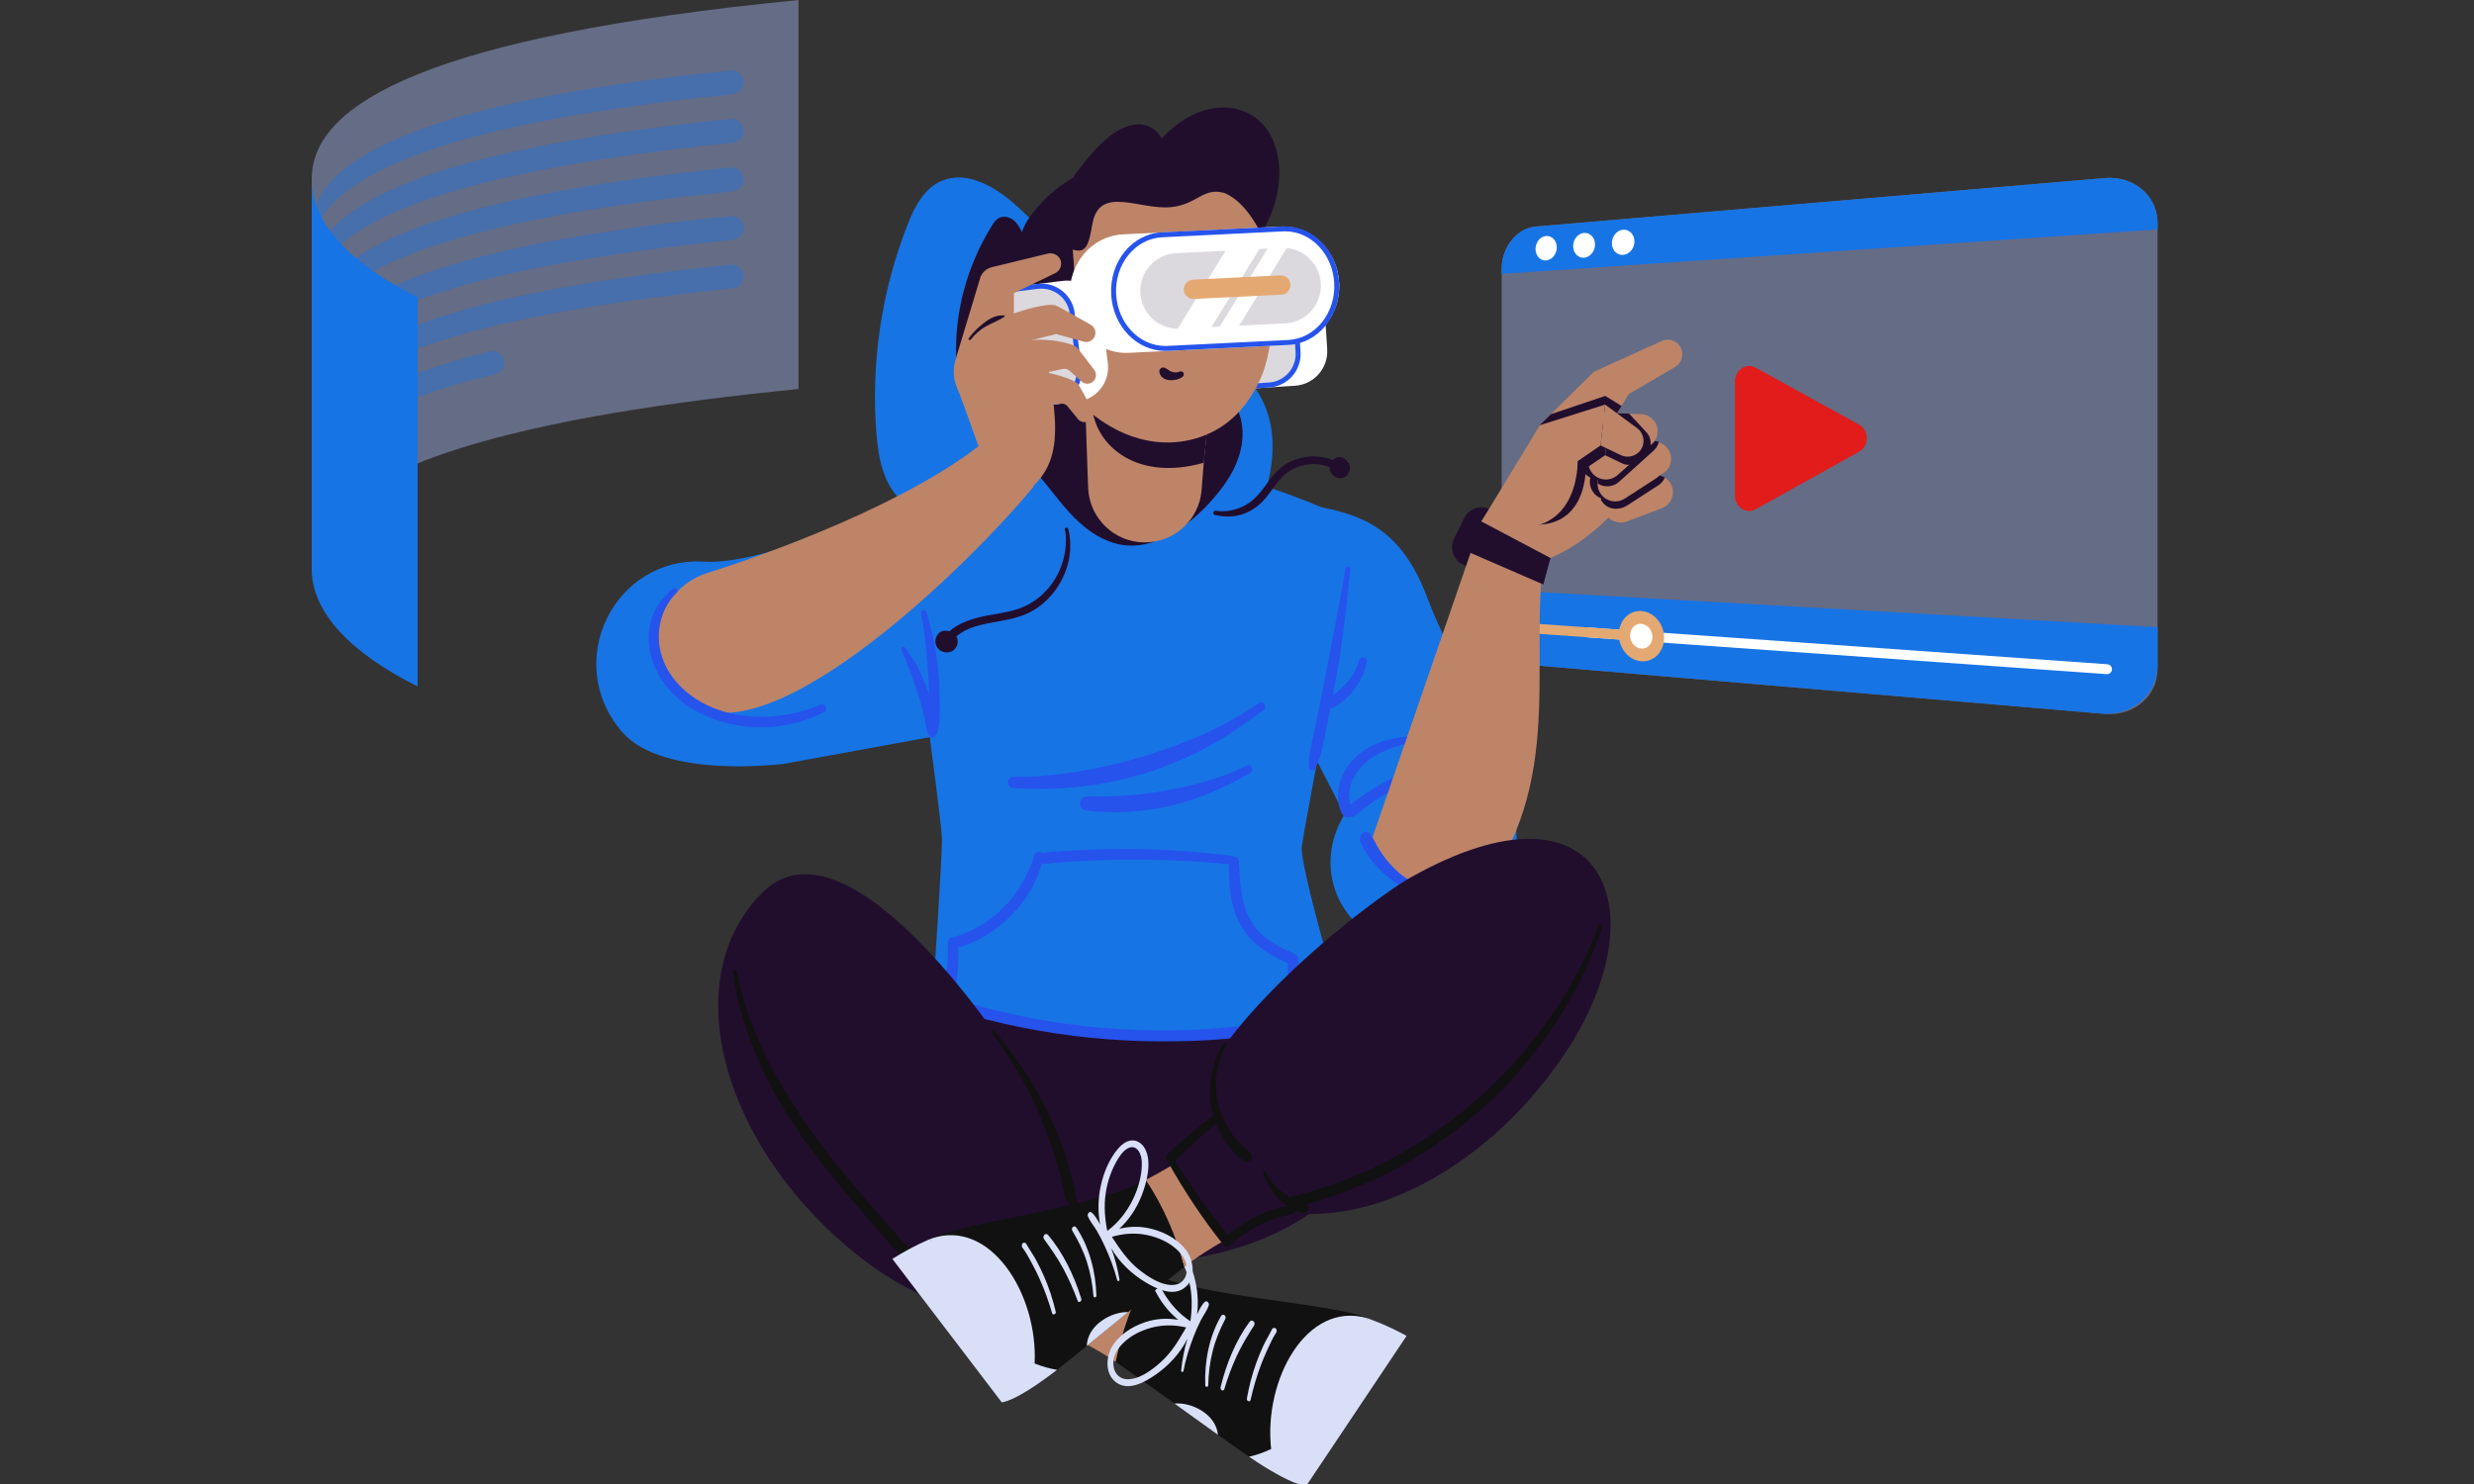 <svg width="500" height="300" viewBox="0 0 500 300" fill="none" xmlns="http://www.w3.org/2000/svg">
<rect x="0" y="0" width="500" height="300" fill="#333333" stroke="none"/>
<g clip-path="url(#clip0_1781_159)">
<g opacity="0.4">
<path d="M436.05 45.13V135.18C436.05 140.73 431.25 144.81 425.42 144.32L310.4 134.52C306.56 134.19 303.48 130.36 303.48 125.95V54.36C303.48 49.95 306.56 46.11 310.4 45.79L425.42 35.99C431.25 35.49 436.05 39.58 436.05 45.13Z" fill="#AEC1FF"/>
</g>
<path d="M436.05 45.13V46.38L303.48 55.36V54.37C303.48 49.96 306.56 46.12 310.4 45.8L425.42 36C431.25 35.5 436.05 39.59 436.05 45.14V45.13Z" fill="#1774E5"/>
<path d="M314.63 50.01C314.63 51.38 313.66 52.56 312.47 52.65C311.29 52.74 310.33 51.7 310.33 50.34C310.33 48.98 311.29 47.8 312.47 47.71C313.66 47.61 314.63 48.65 314.63 50.02V50.01Z" fill="white"/>
<path d="M322.36 49.42C322.36 50.81 321.36 52.01 320.14 52.1C318.92 52.19 317.94 51.14 317.94 49.76C317.94 48.38 318.92 47.18 320.14 47.09C321.37 46.99 322.36 48.04 322.36 49.43V49.42Z" fill="white"/>
<path d="M330.32 48.81C330.32 50.22 329.29 51.44 328.03 51.53C326.77 51.62 325.76 50.56 325.76 49.16C325.76 47.76 326.77 46.54 328.03 46.44C329.29 46.34 330.32 47.4 330.32 48.81Z" fill="white"/>
<path d="M354.81 74.32L375.69 85.83C377.82 87 377.82 90.14 375.69 91.33L354.81 102.95C352.92 104 350.64 102.5 350.64 100.22V77.07C350.64 74.8 352.92 73.28 354.81 74.32Z" fill="#E21B1B"/>
<path d="M424.66 144.25L310.91 134.56C306.78 134.21 303.48 130.09 303.48 125.36V119.27L436.05 126.78V134.45C436.05 140.4 430.9 144.78 424.66 144.25Z" fill="#1774E5"/>
<path d="M321.17 127.86L425.83 135.28" stroke="#FFFFFD" stroke-width="2" stroke-linecap="round" stroke-linejoin="round"/>
<path d="M309.98 127.06L331.7 128.6" stroke="#E4A972" stroke-width="2" stroke-linecap="round" stroke-linejoin="round"/>
<path d="M336.32 128.93C336.32 131.76 334.24 133.88 331.7 133.68C329.18 133.48 327.16 131.06 327.16 128.28C327.16 125.5 329.19 123.37 331.7 123.52C334.24 123.68 336.32 126.1 336.32 128.93Z" fill="#E4A972"/>
<path d="M333.96 128.77C333.96 130.16 332.94 131.21 331.69 131.11C330.45 131.02 329.44 129.82 329.44 128.45C329.44 127.08 330.44 126.03 331.69 126.11C332.94 126.19 333.96 127.39 333.96 128.77Z" fill="#FFFFFD"/>
<path d="M251.73 109.47C255.99 100.8 259.33 90.7 255.56 81.86C252.87 75.56 246.97 71.04 240.83 67.6C234.69 64.16 228.03 61.49 222.35 57.4C215.77 52.66 210.78 46.21 204.67 40.93C200.76 37.56 195.32 34.53 190.45 36.5C186.79 37.98 184.85 41.78 183.45 45.34C178.14 58.84 175.97 73.44 177.14 87.79C177.55 92.86 178.63 98.37 182.69 101.66C185.82 104.2 190.1 104.9 194.08 105.92C203.2 108.28 211.65 112.89 218.41 119.18L251.74 109.46L251.73 109.47Z" fill="#1774E5"/>
<path d="M198.01 173.91L184.31 219.86C184.31 219.86 182.01 256.5 226.88 255.68C271.76 254.86 279.1 227.49 279.1 227.49L259.7 173.91H198.01Z" fill="#210E2D"/>
<path d="M231.43 91.36C231.43 91.36 208.7 98.26 182.48 109.79C182.48 109.79 190.37 165.31 190.37 169.75C190.37 174.19 188.54 201.18 188.54 201.18C188.54 201.18 236.57 221.73 270.39 201.18C270.39 201.18 262.71 174.9 263.09 171.22C263.47 167.54 275.17 106.81 275.17 106.81C264.03 99.11 231.44 91.35 231.44 91.35L231.43 91.36Z" fill="#1774E5"/>
<path d="M254.44 142.13C247.35 147.11 238.9 150.58 230.63 153.03C222.27 155.51 213.5 157.07 204.77 157.06C203.28 157.06 203.39 159.26 204.83 159.34C213.89 159.84 222.9 159 231.57 156.26C235.83 154.91 239.98 153.2 243.92 151.08C247.95 148.91 251.65 146.3 255.33 143.59C256.21 142.94 255.35 141.49 254.44 142.12V142.13Z" fill="#2553EC"/>
<path d="M251.96 154.77C247.06 157.22 241.56 158.72 236.19 159.72C230.76 160.74 225.29 161.11 219.77 160.99C217.93 160.95 217.72 163.61 219.56 163.84C225.28 164.54 231.16 164.16 236.77 162.84C242.47 161.51 247.6 159.14 252.69 156.3C253.63 155.77 252.95 154.27 251.97 154.77H251.96Z" fill="#2553EC"/>
<path d="M190.31 202.88C190.36 203.61 191.03 204 191.61 203.84C191.69 203.89 191.75 203.94 191.85 203.97C196.79 205.51 201.81 206.79 206.88 207.78C215.88 209.55 225.05 210.47 234.21 210.52C243.03 210.57 252.06 210.01 260.67 208C261.3 208.49 262.42 208.22 262.48 207.17C262.59 205.03 262.5 202.86 262.49 200.72C262.49 198.57 262.48 196.42 262.47 194.27C262.47 194.09 262.43 193.94 262.37 193.81C262.34 193.47 262.14 193.18 261.85 192.98C261.02 192.4 259.93 192.1 259.03 191.64C258.17 191.2 257.33 190.7 256.54 190.15C255 189.07 253.67 187.68 252.73 186.05C250.65 182.41 250.68 178.12 250.36 174.06C250.3 173.31 249.63 173.01 249.09 173.15C248.95 173.06 248.79 172.99 248.61 172.97C245.77 172.62 242.92 172.34 240.06 172.11C235 171.72 229.92 171.59 224.85 171.65C222.31 171.68 219.78 171.78 217.24 171.92C215.03 172.05 212.74 172.12 210.53 172.43C210.08 172.06 209.29 172.11 209.06 172.86C209.06 172.89 209.04 172.92 209.03 172.96C208.94 173.1 208.89 173.26 208.87 173.44C207.67 177.1 205.7 180.48 203.02 183.25C201.61 184.7 200.04 185.97 198.32 187.02C196.57 188.09 194.73 188.79 192.8 189.48C192.77 189.48 192.76 189.51 192.73 189.52C192.17 189.42 191.56 189.72 191.57 190.46C191.6 192.55 191.53 194.64 191.31 196.72C191.2 197.76 191.04 198.8 190.85 199.83C190.76 200.29 190.67 200.76 190.57 201.22C190.45 201.76 190.26 202.32 190.3 202.88H190.31ZM192.77 201.9C192.9 201.3 192.97 200.69 193.06 200.15C193.25 199.09 193.39 198.02 193.5 196.94C193.68 195.13 193.74 193.31 193.66 191.5C197.78 190.5 201.7 187.83 204.61 184.82C207.35 181.98 209.47 178.49 210.51 174.67C211.79 174.61 213.07 174.43 214.34 174.34C215.72 174.23 217.1 174.14 218.48 174.07C228.44 173.53 238.44 173.73 248.37 174.71C248.3 178.99 248.71 183.6 250.91 187.34C252.04 189.26 253.62 190.82 255.43 192.09C256.28 192.69 257.19 193.22 258.12 193.69C258.81 194.04 259.54 194.41 260.3 194.66C260.29 196.68 260.27 198.7 260.26 200.73C260.26 202.57 260.18 204.42 260.23 206.26C255.46 206.88 250.7 207.53 245.9 207.89C236.89 208.57 227.83 208.4 218.85 207.39C210 206.39 201.26 204.54 192.75 201.9H192.77Z" fill="#2553EC"/>
<path d="M220.25 102.68C207.98 97.49 197.75 93.13 183.21 100.72C183.21 100.72 155.64 114.34 142.26 113.54C124.15 112.47 113.52 133.88 125.76 148C134.11 157.63 158.57 154.39 158.57 154.39L193.74 147.96L220.24 102.68H220.25Z" fill="#1774E5"/>
<path d="M248.09 96.99C250.91 92.72 252.17 87.36 250.1 82.77C248.52 79.26 245.2 76.56 241.58 74.55C237.96 72.53 233.98 71.08 230.24 69.25C219.97 64.23 211.55 56.3 206.56 46.92C206.12 46.09 205.69 45.24 204.95 44.6C204.21 43.96 203.07 43.59 202.12 43.96C201.36 44.25 200.9 44.92 200.5 45.56C195.34 53.86 192.81 63.41 193.27 72.86C193.49 77.51 194.53 82.34 197.81 85.99C200.34 88.79 203.96 90.64 206.89 93.12C210.09 95.83 212.38 99.24 215.04 102.37C217.7 105.5 220.92 108.49 225.11 109.77C234.45 112.62 243.96 103.28 248.11 96.99H248.09Z" fill="#210E2D"/>
<path d="M260.139 53.441L251.408 54.004C247.566 54.252 244.653 57.567 244.901 61.408L245.586 72.036C245.834 75.878 249.149 78.791 252.99 78.543L261.722 77.98C265.563 77.733 268.477 74.418 268.229 70.576L267.544 59.948C267.296 56.107 263.981 53.193 260.139 53.441Z" fill="white"/>
<path d="M252.34 78.08C249.05 78.08 246.31 75.51 246.1 72.22L245.39 61.17C245.17 57.73 247.79 54.74 251.23 54.52L254.98 54.28C255.12 54.28 255.25 54.27 255.39 54.27C258.68 54.27 261.42 56.84 261.63 60.13L262.34 71.18C262.56 74.62 259.94 77.61 256.5 77.83L252.75 78.07C252.61 78.07 252.48 78.08 252.34 78.08Z" fill="#DBD9DE"/>
<path d="M255.39 54.77C258.41 54.77 260.93 57.14 261.13 60.16L261.84 71.21C262.04 74.38 259.63 77.12 256.46 77.33L252.71 77.57C252.58 77.57 252.46 77.58 252.33 77.58C249.31 77.58 246.79 75.21 246.59 72.19L245.88 61.14C245.78 59.61 246.29 58.12 247.3 56.97C248.32 55.81 249.72 55.12 251.25 55.03L255 54.79C255.13 54.79 255.25 54.78 255.38 54.78M255.39 53.77C255.24 53.77 255.1 53.77 254.95 53.78L251.2 54.02C247.48 54.26 244.65 57.47 244.89 61.2L245.6 72.25C245.83 75.83 248.8 78.57 252.34 78.57C252.49 78.57 252.63 78.57 252.78 78.56L256.53 78.32C260.25 78.08 263.08 74.87 262.84 71.14L262.13 60.09C261.9 56.51 258.93 53.77 255.39 53.77Z" fill="#2553EC"/>
<path d="M245.26 74L244.34 83.09L243.86 87.84L243.28 93.55L242.85 99.04C242.39 105.09 237.29 109.74 231.21 109.65C228.15 109.61 225.37 108.36 223.34 106.36C221.55 104.6 220.33 102.25 220 99.61C219.96 99.27 219.93 98.92 219.91 98.57L219.35 82.48L218.77 66.01L228.44 68.93L245.24 74.01L245.26 74Z" fill="#BD8468"/>
<path d="M244.54 81.24L243.28 93.55C230.35 97.21 222.17 90.75 220.86 83.35C226.04 82.3 242.62 80.15 244.54 81.24Z" fill="#210E2D"/>
<path d="M256 26.07C252.46 21.28 245.88 20.34 239.98 23.79C238.14 24.86 236.37 26.29 234.78 27.98C233.66 26.04 231.76 24.94 229.51 25.16C225.63 25.55 221.94 29.32 219.07 32.92C216.92 35.61 215.05 38.54 213.27 41.55C213.28 42.64 213.39 43.7 213.48 44.76C224.8 39.89 236.91 36.78 246.55 41.96C249.04 43.29 251.21 45.15 252.98 47.53C253.53 48.27 254.55 47.69 255.08 46.84C259.36 39.98 259.7 31.09 255.98 26.07H256Z" fill="#210E2D"/>
<path d="M256.72 60.09C256.86 44.72 254.65 40.72 251.18 37.14C245.64 31.44 220.31 26.54 207.99 44.06C203.31 50.72 205.39 64.78 208.97 67.67C212.55 70.56 256.72 60.08 256.72 60.08V60.09Z" fill="#210E2D"/>
<path d="M254.36 46.24C252.79 43.41 250.56 40.33 247.46 39.01C239.58 35.62 228.41 36.78 222.22 40.98C213.27 47.04 208.11 58.47 210.54 68.18C210.56 68.29 210.59 68.38 210.61 68.48C211.98 73.62 215.14 78.65 219.35 82.48C221.71 84.64 224.43 86.43 227.34 87.66C231.12 89.25 235.25 89.89 239.43 89.15C241.05 88.86 242.52 88.43 243.86 87.85C249.27 85.58 252.5 81.3 254.54 77.03C258.84 68.02 257.11 51.18 254.36 46.24Z" fill="#BD8468"/>
<path d="M212.84 61.73C210.43 60.3 207.14 60.02 204.94 61.75C203.11 63.19 202.4 65.66 202.29 67.99C202.14 71 202.83 74.09 204.53 76.57C206.23 79.05 209.01 80.85 212.02 81.05C215.02 81.25 218.16 79.71 219.56 77.05C222.26 71.95 217.17 64.28 212.84 61.72V61.73Z" fill="#BD8468"/>
<path d="M215.74 72.79C215 71.41 213.9 70.19 212.56 69.38C211.94 69.01 211.3 68.69 210.62 68.47C209.93 68.25 209.2 68.16 208.5 68.01C208.04 67.91 207.78 68.65 208.24 68.81C208.54 68.92 208.82 69.03 209.09 69.22C209.36 69.4 209.61 69.61 209.86 69.81C210.12 70.01 210.38 70.23 210.63 70.44C210.75 70.54 210.87 70.65 210.99 70.76C211.1 70.87 211.28 71 211.36 71.14C211.33 71.11 211.31 71.08 211.28 71.05C211.32 71.09 211.35 71.14 211.39 71.18C211.49 71.29 211.58 71.4 211.68 71.51C211.74 71.57 211.8 71.64 211.86 71.7C211.86 71.71 211.86 71.7 211.87 71.71C212.11 71.93 212.31 72.25 212.5 72.52C212.89 73.07 213.26 73.64 213.56 74.24C213.7 74.52 214.11 74.74 214.41 74.8C214.72 74.86 215.12 74.8 215.38 74.6C216 74.15 216.09 73.43 215.74 72.79Z" fill="#210E2D"/>
<path d="M253.93 51.2C256.84 55.99 244.09 54.82 245.18 51.24C246 48.56 252.71 49.19 253.93 51.2Z" fill="#210E2D"/>
<path d="M221.41 51.5C221.47 48.97 227.59 48.5 229.14 49.4C233.49 51.91 221.3 56.37 221.41 51.5Z" fill="#210E2D"/>
<path d="M234.54 74.51C234.77 74.29 235.1 74.23 235.4 74.35C236.2 74.67 236.5 75.42 237.96 75.26C238.08 75.25 238.34 75.15 238.45 75.1C238.72 74.98 239.06 75.13 239.19 75.38C239.33 75.64 239.25 75.96 239.02 76.16C237.84 77.12 234.84 77.31 234.34 75.37C234.26 75.05 234.29 74.76 234.54 74.52V74.51Z" fill="#210E2D"/>
<path d="M238.5 64C238.21 61.67 238.04 59.32 237.88 56.98C237.85 56.58 238.48 56.51 238.57 56.89C239.16 59.48 239.69 62.09 240.14 64.71C240.34 65.89 240.61 67.12 240.66 68.32C240.7 69.28 240.41 70.24 239.55 70.75C239.15 70.99 238.75 70.52 238.94 70.14C239.35 69.29 239.08 68.21 238.94 67.32C238.77 66.22 238.64 65.11 238.51 64H238.5Z" fill="#210E2D"/>
<path d="M209.26 60.6C212.84 61.74 212.58 64.84 215.5 65.6C218.32 66.33 216.8 50.45 216.8 50.45C219.55 51.34 220.05 49.43 220.77 45.29C222.17 37.27 230.41 42.58 236.78 41.86C242.05 41.27 243.18 37.8 247.46 39.01C239.23 32.68 221.46 33.87 214.31 44C207.16 54.13 209.25 60.61 209.25 60.61L209.26 60.6Z" fill="#210E2D"/>
<path d="M245.76 103.25C247.61 103.57 249.71 103.13 251.38 102.29C253.2 101.37 254.48 99.91 255.66 98.29C256.8 96.72 257.93 95.13 259.57 94.03C261.04 93.04 262.77 92.46 264.53 92.3C265.51 92.21 266.51 92.26 267.47 92.45C268.04 92.56 268.76 92.7 269.34 93.02C269.56 92.81 269.81 92.64 270.08 92.53C270.77 92.26 271.61 92.48 272.1 93.03C272.11 93.05 272.12 93.06 272.13 93.08C273.01 93.78 272.98 95.16 272.33 95.99C271.58 96.95 270.07 96.85 269.29 95.99C268.88 95.54 268.67 95 268.69 94.41C268.16 94.27 267.63 94.06 267.14 93.96C266.3 93.8 265.44 93.78 264.59 93.86C262.87 94.03 261.19 94.69 259.84 95.78C258.29 97.04 257.27 98.84 256.04 100.38C254.84 101.89 253.4 103.07 251.6 103.78C249.64 104.56 247.61 104.56 245.56 104.12C244.99 104 245.18 103.14 245.75 103.24L245.76 103.25Z" fill="#210E2D"/>
<path d="M267.01 102.54C277.25 104.51 283.91 108.41 288.74 121.54C293.56 134.67 313.1 165.74 304.28 178.71C286.03 205.55 260.31 183.47 271.72 164.64L261.71 145.2L267.01 102.54Z" fill="#1774E5"/>
<path d="M270.93 157.87C271.69 155.49 273.2 153.52 275.19 152.04C279.68 148.7 285.38 148.78 290.71 148.6C291.28 148.58 291.3 149.44 290.73 149.48C285.96 149.85 280.95 150.59 276.94 153.41C275.3 154.57 273.88 156.17 273.19 158.07C272.86 158.99 272.67 159.97 272.69 160.95C272.71 162.01 273.03 162.88 273.35 163.87C273.74 165.06 272.02 165.77 271.37 164.74C270.14 162.8 270.24 159.98 270.91 157.87H270.93Z" fill="#2553EC"/>
<path d="M272.31 163.31C273.04 162.48 274.09 161.81 274.98 161.16C275.9 160.5 276.84 159.87 277.8 159.28C279.67 158.14 281.62 157.14 283.65 156.31C287.77 154.62 292.14 153.99 296.56 153.66C297.16 153.61 297.16 154.5 296.59 154.58C292.38 155.11 288.27 156.64 284.41 158.36C282.5 159.21 280.63 160.17 278.85 161.27C277.96 161.82 277.09 162.4 276.24 163.02C275.37 163.65 274.56 164.45 273.65 165C272.57 165.65 271.52 164.23 272.31 163.32V163.31Z" fill="#2553EC"/>
<path d="M295.923 104.715L293.855 108.947C292.918 110.862 293.712 113.173 295.627 114.11L298.87 115.695C300.786 116.631 303.097 115.838 304.034 113.922L306.102 109.691C307.038 107.776 306.244 105.464 304.329 104.528L301.086 102.942C299.171 102.006 296.859 102.8 295.923 104.715Z" fill="#210E2D"/>
<path d="M315.19 98.55C306.53 122.61 316.4 146.43 305.35 170.41C299.63 182.81 283.85 183.48 276.91 170.67L283.83 150.58L299.42 105.34L315.18 98.54L315.19 98.55Z" fill="#BD8468"/>
<path d="M293.96 181.11C293.24 180.51 292.2 180.58 291.3 180.42C290.39 180.26 289.49 180.03 288.6 179.74C286.83 179.16 285.19 178.28 283.68 177.18C282.22 176.12 280.92 174.76 279.83 173.33C279.3 172.63 278.82 171.87 278.37 171.11C277.87 170.26 277.48 169.3 276.87 168.53C276.04 167.49 274.67 168.65 274.84 169.7C274.99 170.66 275.66 171.69 276.18 172.5C276.74 173.37 277.39 174.2 278.08 174.97C279.41 176.46 280.96 177.72 282.61 178.84C284.25 179.95 286.04 180.84 287.88 181.56C288.78 181.91 289.71 182.2 290.65 182.42C291.59 182.64 292.87 183.06 293.76 182.55C294.23 182.28 294.42 181.5 293.95 181.12L293.96 181.11Z" fill="#2553EC"/>
<path d="M299.43 105.35L300.57 115.58C319.46 114.84 326.32 102.13 332.36 97.56L314.05 84.66L299.43 105.35Z" fill="#BD8468"/>
<path d="M323.74 89.69C323.52 90.08 323.37 90.51 323.32 90.98C323.31 91.11 323.3 91.23 323.3 91.35C323.26 92.64 323.93 93.82 324.98 94.47C325.38 94.73 325.84 94.9 326.32 94.98L329.39 95.48L333.73 96.17C334.35 96.27 334.96 96.2 335.5 95.99C336.27 95.71 336.91 95.16 337.31 94.43C337.53 94.04 337.67 93.6 337.72 93.14C337.92 91.44 336.84 89.87 335.22 89.41C335.13 89.38 335.04 89.36 334.95 89.34L327.57 87.91C327.5 87.89 327.43 87.89 327.35 87.88C325.85 87.68 324.44 88.44 323.75 89.69H323.74Z" fill="#BD8468"/>
<path d="M339.85 70.67C339.28 69.02 337.41 68.21 335.82 68.94L322.11 75.16L311.19 85.95L319.44 95.88L329.13 79.7L338.54 74.19C339.76 73.48 340.3 72 339.84 70.67H339.85Z" fill="#BD8468"/>
<path d="M311.19 85.95L313.43 83.74L324.42 80.04L327.73 82.07L318.84 96.26L311.19 85.95Z" fill="#210E2D"/>
<path d="M338.08 99.93C337.92 101.16 337.11 102.25 335.88 102.73L328.85 105.41C327.04 106.1 325 105.23 324.25 103.44C324.04 102.93 323.96 102.39 323.99 101.87C323.99 101.77 324 101.68 324.01 101.59C324.01 101.52 324.03 101.43 324.05 101.36C324.28 100.14 325.14 99.08 326.4 98.66L333.5 96.21C334.51 95.87 335.59 96.02 336.45 96.55C336.57 96.62 336.69 96.71 336.81 96.8C337.24 97.12 337.59 97.56 337.81 98.09C338.07 98.7 338.15 99.32 338.07 99.91L338.08 99.93Z" fill="#BD8468"/>
<path d="M336.46 96.56C336.2 97.17 335.77 97.72 335.16 98.1L328.86 102.18C327.29 103.2 324.72 103.23 323.53 101C323.76 99.78 325.16 99.08 326.42 98.66L333.52 96.21C334.53 95.87 335.61 96.02 336.47 96.55L336.46 96.56Z" fill="#210E2D"/>
<path d="M332.58 94.61C332.53 95.58 332.07 96.53 331.23 97.17L327.06 100.24C325.53 101.43 323.33 101.16 322.11 99.67C321.58 99 321.31 98.23 321.31 97.44C321.3 97.37 321.31 97.28 321.31 97.21C321.37 96.15 321.87 95.14 322.8 94.48L327.1 91.59C327.83 91.08 328.7 90.87 329.52 90.98C330.37 91.07 331.18 91.49 331.77 92.19C332.36 92.89 332.62 93.75 332.57 94.61H332.58Z" fill="#210E2D"/>
<path d="M322.89 97.3C322.89 97.37 322.87 97.46 322.87 97.54C322.87 97.64 322.87 97.73 322.87 97.82C322.87 98.51 323.08 99.2 323.5 99.82C324.59 101.41 326.77 101.84 328.39 100.78L334.7 96.7C335 96.5 335.27 96.26 335.49 95.99C335.9 95.49 336.16 94.88 336.24 94.24C336.35 93.39 336.16 92.51 335.63 91.77C335.32 91.35 334.95 91.02 334.52 90.77C334.19 90.59 333.84 90.46 333.47 90.39C332.66 90.22 331.78 90.35 331.02 90.81L324.97 94.47L324.58 94.7C323.61 95.29 323.03 96.25 322.89 97.3Z" fill="#BD8468"/>
<path d="M325.01 94.4L324.62 94.63C323.65 95.22 323.07 96.18 322.93 97.23C322.93 97.3 322.91 97.39 322.91 97.47C322.91 97.57 322.91 97.66 322.91 97.75C324.22 98.6 326 98.49 327.22 97.39L329.43 95.4L334.21 91.08C334.34 90.96 334.47 90.83 334.57 90.69C334.91 90.28 335.13 89.82 335.26 89.32C335.17 89.29 335.08 89.27 334.99 89.25L327.61 87.82C327.54 87.8 327.47 87.8 327.39 87.79L323.34 91.26C323.3 92.55 323.97 93.73 325.02 94.38L325.01 94.4Z" fill="#210E2D"/>
<path d="M320.88 85.28C320.58 85.82 320.42 86.44 320.43 87.11C320.48 89.05 322.07 90.6 324 90.61L326.43 90.63L331.52 90.65C332.28 90.65 333 90.41 333.57 89.99C333.99 89.7 334.33 89.32 334.58 88.87C334.88 88.33 335.04 87.7 335.01 87.04C334.94 85.24 333.49 83.79 331.69 83.72L329.26 83.63L326.68 83.53L324.18 83.44C322.77 83.38 321.54 84.14 320.9 85.29L320.88 85.28Z" fill="#BD8468"/>
<path d="M330.11 89.35C330.21 90.32 329.9 91.33 329.17 92.09L325.52 95.76C324.19 97.17 321.97 97.24 320.54 95.96C319.91 95.38 319.53 94.66 319.41 93.88C319.39 93.81 319.38 93.72 319.37 93.65C319.26 92.59 319.61 91.52 320.42 90.72L324.23 87.21C324.87 86.59 325.7 86.26 326.53 86.23C327.39 86.19 328.25 86.48 328.94 87.08C329.63 87.68 330.02 88.49 330.1 89.34L330.11 89.35Z" fill="#210E2D"/>
<path d="M333.71 88.36C333.73 89.33 333.35 90.32 332.56 91.02L326.94 96.02C325.5 97.32 323.29 97.22 321.96 95.83C321.38 95.2 321.06 94.45 320.99 93.67C320.97 93.6 320.97 93.51 320.97 93.44C320.95 92.38 321.37 91.34 322.24 90.6L328.01 85.77C328.7 85.2 329.55 84.93 330.38 84.97C331.24 84.99 332.08 85.35 332.72 86.01C333.36 86.66 333.69 87.5 333.7 88.36H333.71Z" fill="#BD8468"/>
<path d="M303.99 104.91L314.01 88.52L325.21 85.03L324.41 92.02L320.47 94.7C320.47 94.7 320.93 110.41 304 104.91H303.99Z" fill="#210E2D"/>
<path d="M325.22 85.03L330.68 89.09C331.87 89.97 332.13 91.64 331.26 92.84C330.49 93.91 329.07 94.27 327.89 93.7L324.41 92.03L325.21 85.04L325.22 85.03Z" fill="#210E2D"/>
<path d="M299.43 105.35L311.2 85.96L324.4 81.79L323.48 90.05L318.84 93.23C318.84 93.23 319.44 111.78 299.44 105.35H299.43Z" fill="#BD8468"/>
<path d="M326.66 83.53L324.84 89.47L326.43 90.63L328.52 92.15C328.63 92.23 328.75 92.31 328.86 92.37C330.08 93.04 331.6 92.86 332.62 91.87C333.17 91.35 333.48 90.68 333.57 89.98C333.69 89.07 333.42 88.12 332.75 87.39L329.25 83.62L326.67 83.52L326.66 83.53Z" fill="#210E2D"/>
<path d="M324.4 81.79L330.86 86.55C332.26 87.59 332.58 89.56 331.57 90.98C330.67 92.24 328.99 92.68 327.59 92.01L323.48 90.05L324.4 81.79Z" fill="#BD8468"/>
<path d="M298.91 105.16L313.36 112.81L311.91 118.16L296.3 111.38L298.91 105.16Z" fill="#210E2D"/>
<path d="M265.76 147.22C266.3 144.65 266.81 142.06 267.32 139.48C268.33 134.28 269.31 129.07 270.31 123.86C270.89 120.88 271.46 117.9 271.93 114.9C272.02 114.35 272.96 114.47 272.9 115.03C272.32 120.33 271.82 125.63 271.05 130.9C270.58 134.11 270.01 137.31 269.4 140.49C269.49 140.43 269.58 140.37 269.67 140.31C269.82 140.2 270.05 140.04 270.11 139.99C270.84 139.42 271.52 138.78 272.14 138.09C273.32 136.77 274.22 135.19 274.68 133.46C274.95 132.45 276.46 132.86 276.24 133.87C275.79 135.88 274.93 137.8 273.68 139.44C273.06 140.25 272.37 141 271.57 141.63C271.14 141.97 270.69 142.3 270.22 142.59C269.8 142.85 269.33 143.15 268.85 143.31C268.62 144.44 268.39 145.58 268.16 146.71C267.56 149.61 267.17 152.78 265.77 155.41C265.44 156.02 264.54 155.72 264.52 155.08C264.42 152.44 265.23 149.79 265.77 147.22H265.76Z" fill="#2553EC"/>
<path d="M211.52 225.75C206.62 215.15 172.12 162.56 154.15 180.38C136.17 198.21 146.37 232.48 173.6 253.97C200.83 275.46 230.32 266.43 211.52 225.75Z" fill="#210E2D"/>
<path d="M148.87 196.3C151.03 207.48 156.42 217.7 162.82 227C166.19 231.9 169.92 236.54 173.78 241.06C177.5 245.41 181.26 249.75 185.2 253.9C189.14 258.05 193.54 261.68 199.18 263.16C200.42 263.49 199.89 265.2 198.69 265.03C193.45 264.31 189.04 260.86 185.37 257.26C181.29 253.26 177.57 248.84 173.83 244.53C166.01 235.52 158.54 226.04 153.59 215.11C150.9 209.16 148.98 202.98 148.13 196.5C148.07 196.03 148.78 195.81 148.87 196.31V196.3Z" fill="#111111"/>
<path d="M201.06 208.51C207.69 216.39 213.02 225.54 215.91 235.47C216.73 238.28 217.38 241.13 217.87 244.02C218.11 245.44 215.9 245.9 215.67 244.47C214.03 234.49 210.54 224.83 205.36 216.15C203.89 213.68 202.29 211.27 200.52 209C200.23 208.63 200.76 208.15 201.06 208.51Z" fill="#111111"/>
<path d="M264.01 300.35L284.27 270.06C280.05 267.71 276.23 266.45 276.23 266.45L252.42 294.48C261.46 300.62 264 300.35 264 300.35H264.01Z" fill="#D8DFF7"/>
<path d="M256.88 292.93C255.45 293.61 253.97 294.14 252.42 294.49C250.77 293.37 248.64 291.82 246.02 289.95C243.59 288.21 240.73 286.13 237.48 283.8C233.96 281.27 229.95 278.42 225.46 275.3C226.7 269.21 228.96 262.67 232.18 257.29H232.19C241.72 261.49 258.16 262.63 269.72 264.77C272.7 265.31 275.01 265.87 276.21 266.44C277.19 268.38 269.81 286.74 256.87 292.92L256.88 292.93Z" fill="#111111"/>
<path d="M214.67 246.71C213.35 245.69 211.95 244.59 210.44 243.35C211.94 244.59 213.34 245.7 214.67 246.71Z" fill="#E0954A"/>
<path d="M201.42 235.75C201.91 236.18 202.38 236.59 202.85 236.99C202.39 236.57 201.91 236.17 201.42 235.75Z" fill="#E0954A"/>
<path d="M232.2 257.3C228.98 262.68 226.71 269.21 225.48 275.31C217.82 269.97 207.06 266.5 196.82 259.87L201.42 235.75C201.91 236.17 202.38 236.57 202.85 236.98C203.79 237.79 204.71 238.56 205.58 239.3C206.44 240.04 207.28 240.74 208.09 241.41H208.1C208.9 242.08 209.68 242.73 210.43 243.33H210.44C211.94 244.57 213.34 245.68 214.67 246.69C216.99 248.47 219.04 249.95 220.99 251.24C221.53 251.6 222.08 251.95 222.61 252.29C222.88 252.45 223.16 252.63 223.43 252.78C223.95 253.11 224.47 253.41 225 253.71C225.26 253.86 225.52 254.01 225.8 254.16C226.31 254.44 226.82 254.73 227.35 255C228.93 255.81 230.51 256.56 232.21 257.3H232.2Z" fill="#BD8468"/>
<path d="M196.82 259.87L201.42 235.76V235.75H201.41L196.82 259.87Z" fill="#BD8468"/>
<path d="M246.15 290.06C243.64 288.26 240.71 286.13 237.36 283.74C240.6 283.39 245.74 285.74 246.15 290.06Z" fill="#D8DFF7"/>
<path d="M276.24 266.46C278.18 271.35 270.79 289.16 256.9 292.94C255.34 278.84 264.09 262.99 276.24 266.46Z" fill="#D8DFF7"/>
<path d="M234.87 249.17C233.59 248.99 232.48 249.79 231.92 251.03C230.68 253.76 231.98 257.78 233.19 260.37C234.39 262.95 236.07 265.14 238.12 266.81C236.23 266.49 234.33 266.52 232.47 266.99C229.77 267.67 226.94 269.19 225.15 271.6C223.54 273.77 223.08 277.68 225.62 279.49C228.14 281.29 231.41 279.38 233.54 277.91C236.04 276.19 238.53 273.63 239.99 270.6C239.35 272.68 238.95 274.85 238.71 277.05C238.67 277.4 239.12 277.47 239.18 277.14C239.64 274.73 240.37 272.41 241.24 270.17C241.67 269.06 242.14 267.98 242.67 266.94C243.17 265.95 243.93 264.98 244.29 263.91C244.47 263.39 243.88 262.81 243.48 263.19C242.81 263.83 242.35 264.83 241.93 265.73C242.6 260.71 241.01 254.94 237.91 251.23C237.1 250.26 236.04 249.33 234.86 249.16L234.87 249.17ZM234.65 275.31C232.81 276.97 230.18 278.97 227.66 278.81C226.4 278.73 225.37 277.86 225.09 276.41C224.79 274.88 225.37 273.44 226.23 272.35C227.86 270.31 230.31 269.04 232.66 268.41C234.95 267.79 237.38 267.8 239.73 268.35C239.72 268.36 239.71 268.37 239.7 268.39C238.21 270.97 236.8 273.37 234.65 275.31ZM237.43 252.57C238.88 254.58 239.92 256.99 240.44 259.5C240.97 262.03 240.93 264.61 240.58 267.12C240.55 267.09 240.53 267.06 240.49 267.03C238.33 265.62 236.47 263.57 235.1 261.21C233.81 258.98 232.76 256.09 232.75 253.43C232.75 252.05 233.38 250.34 234.82 250.53C235.88 250.67 236.77 251.67 237.42 252.57H237.43Z" fill="#D8DFF7"/>
<path d="M246.81 265.99C244.43 270.02 243.4 275.13 243.58 280.05C243.59 280.44 244.18 280.46 244.19 280.07C244.22 277.7 244.53 275.33 245.1 273.07C245.68 270.78 246.56 268.72 247.61 266.69C247.71 266.5 247.76 266.2 247.6 266.01C247.54 265.94 247.48 265.87 247.4 265.83C247.21 265.73 246.94 265.79 246.83 265.99H246.81Z" fill="#D8DFF7"/>
<path d="M252.57 267.18C249.78 270.93 247.83 275.67 246.68 280.44C246.55 281 247.27 281.39 247.44 280.82C248.11 278.52 248.96 276.27 249.94 274.13C250.95 271.93 252.18 269.95 253.45 267.95C253.85 267.32 253.02 266.58 252.58 267.17L252.57 267.18Z" fill="#D8DFF7"/>
<path d="M257.59 268.45C257.54 268.45 257.48 268.45 257.43 268.45C257.24 268.45 257.11 268.63 257.03 268.79C256.49 269.91 255.84 270.94 255.31 272.07C254.79 273.2 254.31 274.36 253.89 275.54C253.05 277.87 252.42 280.27 251.99 282.76C251.91 283.25 252.63 283.5 252.74 283.02C253.28 280.63 253.96 278.27 254.81 276.01C255.22 274.92 255.67 273.85 256.16 272.8C256.7 271.65 257.22 270.43 257.92 269.4C258.03 269.24 258.05 269.01 257.98 268.82C257.96 268.77 257.94 268.73 257.93 268.68C257.87 268.52 257.74 268.46 257.6 268.46L257.59 268.45Z" fill="#D8DFF7"/>
<path d="M195.31 261.94L209.98 269.12L222.1 248.85L199.43 227.81L195.31 261.94Z" fill="#210E2D"/>
<path d="M285.16 177.34C274.98 183.07 225.3 221.63 244.5 238.14C263.7 254.64 297.05 241.76 316.31 212.91C335.57 184.06 324.22 155.38 285.16 177.35V177.34Z" fill="#210E2D"/>
<path d="M202.45 283.48L180.35 254.5C184.42 251.9 188.15 250.4 188.15 250.4L213.65 276.9C205 283.59 202.45 283.48 202.45 283.48Z" fill="#D8DFF7"/>
<path d="M231.54 238.54C235.09 243.71 237.76 250.09 239.37 256.1C235.09 259.49 231.26 262.58 227.9 265.33C224.8 267.86 222.08 270.1 219.76 271.99C217.26 274.02 215.23 275.69 213.66 276.92C212.1 276.67 210.58 276.23 209.12 275.64C195.82 270.28 187.32 252.41 188.17 250.41C189.33 249.77 191.61 249.07 194.55 248.34C205.95 245.49 222.29 243.33 231.54 238.55H231.55L231.54 238.54Z" fill="#111111"/>
<path d="M248.38 226.88C249.64 225.78 250.97 224.59 252.39 223.27C250.97 224.6 249.64 225.8 248.38 226.88Z" fill="#E0954A"/>
<path d="M260.92 215.12C260.46 215.58 260.01 216.02 259.57 216.45C260.01 216.01 260.46 215.57 260.92 215.12Z" fill="#E0954A"/>
<path d="M267.01 238.91C257.2 246.16 246.68 250.29 239.37 256.09C237.76 250.09 235.09 243.7 231.54 238.53C233.19 237.69 234.72 236.83 236.25 235.93C236.76 235.63 237.25 235.31 237.75 235C238.01 234.83 238.27 234.67 238.52 234.5C239.02 234.17 239.53 233.84 240.03 233.48C240.29 233.31 240.56 233.12 240.82 232.94C241.33 232.57 241.85 232.19 242.37 231.8C244.23 230.39 246.2 228.8 248.4 226.87C249.66 225.78 250.99 224.58 252.41 223.26C252.41 223.26 252.42 223.27 252.42 223.26C253.13 222.61 253.87 221.92 254.62 221.2H254.63C255.4 220.48 256.19 219.72 257.01 218.93C257.83 218.14 258.7 217.31 259.59 216.44C260.03 216.01 260.48 215.57 260.94 215.12L267.02 238.9L267.01 238.91Z" fill="#BD8468"/>
<path d="M267.01 238.91L260.92 215.13V215.12H260.94L267.01 238.91Z" fill="#BD8468"/>
<path d="M219.64 272.1C222.03 270.15 224.83 267.84 228.02 265.25C224.76 265.1 219.78 267.77 219.64 272.1Z" fill="#D8DFF7"/>
<path d="M188.15 250.41C186.52 255.41 195 272.73 209.1 275.64C209.79 261.47 200.07 246.19 188.15 250.41Z" fill="#D8DFF7"/>
<path d="M225.45 232.84C222.59 236.73 221.36 242.6 222.34 247.56C221.86 246.68 221.34 245.72 220.63 245.12C220.21 244.76 219.66 245.38 219.87 245.89C220.3 246.94 221.11 247.86 221.67 248.81C222.26 249.82 222.8 250.87 223.29 251.95C224.29 254.14 225.16 256.4 225.78 258.78C225.86 259.11 226.3 259.01 226.25 258.66C225.88 256.48 225.34 254.33 224.57 252.3C226.21 255.23 228.87 257.64 231.46 259.19C233.68 260.52 237.06 262.23 239.47 260.28C241.9 258.31 241.2 254.45 239.45 252.38C237.51 250.08 234.59 248.75 231.86 248.23C229.97 247.87 228.07 247.96 226.21 248.4C228.16 246.61 229.7 244.32 230.74 241.67C231.78 239.01 232.83 234.91 231.43 232.27C230.79 231.06 229.63 230.33 228.37 230.59C227.2 230.83 226.2 231.83 225.45 232.85V232.84ZM224.74 250.08C224.74 250.08 224.72 250.06 224.71 250.04C227.02 249.34 229.44 249.18 231.77 249.66C234.16 250.15 236.68 251.26 238.43 253.2C239.36 254.23 240.03 255.63 239.82 257.18C239.63 258.64 238.66 259.58 237.4 259.73C234.9 260.04 232.15 258.21 230.2 256.67C227.93 254.87 226.38 252.56 224.73 250.08H224.74ZM228.5 231.94C229.93 231.66 230.66 233.33 230.75 234.71C230.91 237.37 230.04 240.31 228.89 242.62C227.67 245.07 225.94 247.23 223.88 248.76C223.84 248.79 223.82 248.82 223.79 248.86C223.29 246.37 223.09 243.8 223.46 241.24C223.83 238.71 224.71 236.24 226.03 234.14C226.63 233.2 227.46 232.15 228.5 231.94Z" fill="#D8DFF7"/>
<path d="M217.49 248.11C220.11 251.99 221.46 257.02 221.59 261.94C221.59 262.33 221.02 262.39 220.99 262C220.81 259.63 220.36 257.29 219.65 255.07C218.93 252.82 217.92 250.82 216.75 248.86C216.64 248.67 216.57 248.38 216.72 248.18C216.78 248.1 216.83 248.04 216.91 247.99C217.1 247.88 217.36 247.92 217.49 248.11Z" fill="#D8DFF7"/>
<path d="M211.82 249.66C214.84 253.23 217.08 257.84 218.52 262.53C218.69 263.08 217.99 263.51 217.79 262.96C216.97 260.7 215.99 258.52 214.88 256.44C213.74 254.31 212.38 252.41 211 250.49C210.56 249.88 211.34 249.1 211.82 249.66Z" fill="#D8DFF7"/>
<path d="M206.89 251.24C206.94 251.24 207 251.24 207.05 251.23C207.24 251.21 207.38 251.39 207.47 251.55C208.08 252.63 208.79 253.62 209.39 254.72C209.98 255.81 210.53 256.94 211.03 258.09C212.02 260.36 212.79 262.72 213.37 265.18C213.48 265.66 212.78 265.96 212.64 265.48C211.95 263.13 211.13 260.81 210.14 258.61C209.66 257.55 209.15 256.5 208.6 255.49C207.99 254.38 207.39 253.19 206.63 252.21C206.51 252.05 206.48 251.83 206.54 251.63C206.55 251.58 206.57 251.53 206.58 251.48C206.63 251.32 206.76 251.25 206.9 251.24H206.89Z" fill="#D8DFF7"/>
<path d="M260.39 211.62C259.83 211.95 235.46 233.64 235.46 233.64L248.69 252.11L274.45 239.51L260.39 211.63V211.62Z" fill="#210E2D"/>
<path d="M235.96 233.31C238.83 230.49 241.97 227.98 245.19 225.58C245.05 225.12 244.93 224.65 244.84 224.17C243.95 219.64 244.91 214.85 247.28 210.91C247.5 210.55 248.06 210.87 247.85 211.24C245.67 215.07 245.16 219.65 246.39 223.88C246.93 225.74 247.77 227.51 248.91 229.08C249.46 229.83 250.06 230.55 250.71 231.21C251.42 231.93 252.4 232.51 252.96 233.36C253.43 234.07 252.63 235.1 251.82 234.84C250.78 234.5 249.92 233.51 249.2 232.72C248.45 231.9 247.76 231.01 247.18 230.06C246.62 229.14 246.13 228.16 245.73 227.16C242.86 229.52 240.16 232.08 237.53 234.7C240.79 239.86 244.36 244.84 248.13 249.64C251.57 246.81 255.78 244.62 260.15 243.77C259.43 243.29 258.75 242.74 258.16 242.11C256.81 240.69 255.91 239.02 255.28 237.17C255.16 236.83 255.72 236.6 255.87 236.93C256.59 238.53 257.82 239.92 259.19 240.99C259.69 241.38 260.24 241.72 260.8 242.03C260.91 241.96 261.03 241.89 261.18 241.85C272.08 239.26 282.35 234.42 291.43 227.86C300.44 221.34 308.31 213.29 314.42 203.99C317.88 198.73 320.9 193.07 323.08 187.16C323.25 186.69 324 186.88 323.84 187.36C322 192.75 319.75 197.97 316.88 202.89C314 207.82 310.61 212.47 306.84 216.76C299.32 225.33 290.14 232.36 279.93 237.42C274.86 239.93 269.55 241.95 264.08 243.42C264.4 243.67 264.57 244.07 264.46 244.49C264.32 245.04 263.74 245.36 263.2 245.23C262.76 245.12 262.31 244.95 261.87 244.76C261.81 245.03 261.63 245.28 261.25 245.37C258.91 245.94 256.68 246.61 254.52 247.7C252.39 248.77 250.43 250.12 248.65 251.7C248.3 252.02 247.63 252.13 247.29 251.7C243.04 246.38 239.3 240.72 235.98 234.78C235.6 234.41 235.46 233.8 235.94 233.32L235.96 233.31Z" fill="#111111"/>
<path d="M228.14 71.33L259.95 69.75C266.2 69.43 270.99 63.81 270.65 57.2C270.31 50.59 264.98 45.48 258.73 45.8L226.92 47.38C220.67 47.7 215.88 53.32 216.22 59.93C216.56 66.54 221.89 71.65 228.14 71.33Z" fill="white"/>
<path d="M259.71 46.76C264.98 46.76 269.35 51.37 269.65 57.25C269.96 63.3 265.8 68.45 260.38 68.73L235.97 69.93C235.82 69.93 235.67 69.94 235.51 69.94C230.24 69.94 225.87 65.33 225.57 59.45C225.26 53.4 229.42 48.25 234.84 47.97L259.25 46.77C259.4 46.77 259.55 46.76 259.71 46.76ZM259.71 45.76C259.54 45.76 259.37 45.76 259.2 45.77L234.79 46.97C228.81 47.27 224.23 52.88 224.57 59.5C224.9 65.93 229.74 70.94 235.5 70.94C235.67 70.94 235.84 70.94 236.01 70.93L260.42 69.73C266.4 69.43 270.98 63.82 270.64 57.2C270.31 50.77 265.47 45.76 259.71 45.76Z" fill="#2553EC"/>
<path d="M259.71 65.38L249.55 65.88L246.16 66.05L244.72 66.13L238.79 66.42L238.47 66.44C238.03 66.46 237.59 66.44 237.17 66.4C233.55 65.97 230.65 62.98 230.46 59.2C230.25 54.98 233.48 51.4 237.7 51.18L248.45 50.65L254.37 50.36L255.82 50.28L258.94 50.13C259.03 50.13 259.12 50.13 259.21 50.13C259.57 50.12 259.91 50.13 260.24 50.17C263.86 50.6 266.76 53.59 266.95 57.37C267.16 61.58 263.93 65.17 259.71 65.38Z" fill="#DBD9DE"/>
<path d="M255.24 49.15L244.12 67.32L237.29 67.65L248.42 49.49L255.24 49.15Z" fill="white"/>
<path d="M260.81 48.89L249.69 67.04L245.78 67.23L256.91 49.06L260.5 48.89C260.6 48.89 260.7 48.89 260.81 48.89Z" fill="white"/>
<path d="M258.94 59.58L241.29 60.44C240.21 60.49 239.29 59.66 239.24 58.58C239.19 57.5 240.02 56.58 241.1 56.53L258.75 55.67C259.83 55.62 260.75 56.45 260.8 57.53C260.85 58.61 260.02 59.53 258.94 59.58Z" fill="#E4A972"/>
<path d="M214.818 56.773L206.133 57.843C202.313 58.315 199.598 61.794 200.069 65.614L201.372 76.184C201.844 80.005 205.323 82.72 209.143 82.249L217.827 81.178C221.648 80.707 224.363 77.228 223.892 73.407L222.588 62.837C222.117 59.017 218.638 56.301 214.818 56.773Z" fill="white"/>
<path d="M210.963 77.23L209.494 77.411C206.993 77.72 204.717 75.935 204.41 73.444L203.68 67.519C203.371 65.017 205.156 62.742 207.647 62.435L209.116 62.254C211.617 61.945 213.893 63.73 214.2 66.221L214.931 72.146C215.239 74.647 213.454 76.923 210.963 77.23Z" fill="#DBD9DE"/>
<path d="M208.1 81.82C204.95 81.82 202.28 79.46 201.9 76.33L200.54 65.34C200.12 61.92 202.56 58.79 205.99 58.36L209.72 57.9C209.98 57.87 210.24 57.85 210.49 57.85C213.64 57.85 216.31 60.21 216.69 63.34L218.05 74.33C218.47 77.76 216.03 80.89 212.6 81.31L208.87 81.77C208.61 81.8 208.35 81.82 208.1 81.82Z" fill="#DBD9DE"/>
<path d="M210.49 58.35C213.39 58.35 215.84 60.52 216.2 63.4L217.56 74.39C217.95 77.54 215.7 80.42 212.55 80.81L208.82 81.27C208.58 81.3 208.34 81.31 208.11 81.31C205.21 81.31 202.76 79.14 202.4 76.26L201.04 65.27C200.85 63.74 201.27 62.24 202.22 61.02C203.17 59.81 204.53 59.04 206.05 58.85L209.78 58.39C210.02 58.36 210.26 58.35 210.49 58.35ZM210.49 57.35C210.21 57.35 209.94 57.37 209.65 57.4L205.92 57.86C202.22 58.32 199.58 61.69 200.04 65.39L201.4 76.38C201.82 79.8 204.74 82.31 208.1 82.31C208.38 82.31 208.66 82.29 208.94 82.26L212.67 81.8C216.37 81.34 219.01 77.97 218.55 74.26L217.19 63.27C216.77 59.85 213.85 57.34 210.49 57.34V57.35Z" fill="#2553EC"/>
<path d="M211.28 71.31C214.22 87.61 215.65 96.66 202.1 102.32L194.05 79.89L211.28 71.32V71.31Z" fill="#BD8468"/>
<path d="M211.75 51.27L200.49 54C199.46 54.25 198.61 54.96 198.18 55.92L193.12 72.69C192.55 74.59 192.66 76.62 193.43 78.45L202.58 100.03C203.02 97.06 209.48 95.79 210.87 88.23C212.99 80.26 204.91 65.66 204.91 65.66V59.25L213.26 55.22C214.17 54.78 214.68 53.73 214.37 52.69C214.05 51.6 212.86 51.01 211.76 51.28L211.75 51.27Z" fill="#BD8468"/>
<path d="M204.34 63.56C209.46 61.73 212.37 61.46 213.21 61.7C213.84 61.88 218.24 64.39 220.46 65.67C221.2 66.1 221.56 66.98 221.31 67.8C221.04 68.74 220.09 69.3 219.13 69.1L213.44 67.53L205.54 69.5L204.34 63.56Z" fill="#BD8468"/>
<path d="M205.25 69.15C211.63 67.83 216.98 69.6 217.54 70.14C217.92 70.51 219.91 73.13 221.15 74.79C221.72 75.55 221.57 76.63 220.82 77.21C220.15 77.72 219.22 77.69 218.59 77.13L216.14 74.94C215.77 74.61 215.27 74.48 214.79 74.58L209.48 75.73L205.24 69.14L205.25 69.15Z" fill="#BD8468"/>
<path d="M210.42 75.11C214.22 75.71 217.41 77.01 217.88 77.63C218.2 78.05 219.75 80.95 220.73 82.79C221.18 83.63 220.86 84.67 220.03 85.13C219.29 85.53 218.37 85.36 217.84 84.7L215.77 82.16C215.46 81.78 214.99 81.57 214.49 81.6L209.07 81.91L210.43 75.11H210.42Z" fill="#BD8468"/>
<path d="M202.9 63.76C202.14 63.72 201.49 63.83 200.79 64.12C200.08 64.41 199.45 64.8 198.85 65.28C197.69 66.21 196.63 67.19 195.77 68.42C195.62 68.63 195.98 68.89 196.15 68.69C197.03 67.61 198.08 66.6 199.32 65.94C199.91 65.62 200.53 65.34 201.14 65.05C201.78 64.74 202.39 64.43 202.99 64.05C203.13 63.96 203.05 63.77 202.9 63.76Z" fill="#210E2D"/>
<path d="M208.87 98.39C197.37 112.48 156.39 153.47 139.17 142.19C138.87 142 138.58 141.79 138.31 141.58C128.79 134.44 131.76 119.33 143.12 115.77C155.22 111.98 183.15 101.93 198.8 89.4L208.88 98.38L208.87 98.39Z" fill="#BD8468"/>
<path d="M189.1 130.1C188.92 129.31 189.23 128.45 189.83 127.92C190.29 127.51 190.97 127.41 191.58 127.55C191.69 127.55 191.8 127.59 191.91 127.61C193.43 126.17 195.71 125.36 197.61 124.86C200.27 124.17 203.05 123.99 205.67 123.13C209.81 121.77 213.06 118.41 214.52 114.33C215.36 112 215.68 109.47 215.24 107.02C215.16 106.59 215.8 106.53 215.9 106.94C216.97 111.32 215.86 115.87 213.17 119.47C211.84 121.25 210.15 122.73 208.18 123.75C205.73 125.02 202.95 125.4 200.27 125.9C198.77 126.18 197.29 126.5 195.87 127.08C194.87 127.49 194.06 128.03 193.27 128.65C193.37 128.84 193.46 129.05 193.51 129.26C193.68 130.03 193.39 130.83 192.82 131.35C192.29 131.84 191.46 132 190.77 131.82C190.4 131.72 190.04 131.56 189.76 131.29C189.41 130.96 189.2 130.57 189.09 130.1H189.1Z" fill="#210E2D"/>
<path d="M189.93 142.14C189.93 140.05 189.83 137.96 189.64 135.88C189.46 133.85 189.22 131.8 188.79 129.81C188.35 127.77 187.79 125.76 187.25 123.75C187.06 123.05 186.02 123.33 186.16 124.03C186.95 127.99 187.29 132.1 187.58 136.13C187.69 137.59 187.74 139.05 187.78 140.52C187.67 140.17 187.57 139.82 187.45 139.47C186.93 137.97 186.3 136.52 185.58 135.1C184.84 133.64 183.89 132.35 182.97 131C182.65 130.52 181.93 130.92 182.19 131.44C182.87 132.83 183.37 134.32 183.94 135.76C184.5 137.19 185 138.64 185.47 140.1C185.93 141.53 186.34 142.97 186.68 144.44C186.85 145.21 187.01 145.99 187.14 146.76C187.27 147.54 187.37 148.28 187.93 148.88C188.25 149.22 188.87 149.14 189.08 148.72C189.12 148.65 189.13 148.58 189.15 148.52C189.26 148.43 189.35 148.32 189.4 148.18C190.03 146.24 189.94 144.14 189.93 142.11V142.14Z" fill="#2553EC"/>
<path d="M165.75 142.48C159.23 145.23 151.69 145.8 144.97 143.42C138.92 141.28 133.48 136.11 133.16 129.37C133 125.91 134.19 122.24 136.73 119.82C137.16 119.41 136.58 118.61 136.09 118.97C133.29 121.05 131.52 124.16 131.16 127.63C130.79 131.19 131.93 134.81 133.94 137.73C138.32 144.08 146.23 146.98 153.72 147.02C158.22 147.04 162.6 146.02 166.58 143.93C167.56 143.41 166.72 142.06 165.75 142.47V142.48Z" fill="#2553EC"/>
<g style="mix-blend-mode:multiply" opacity="0.4">
<path d="M161.39 0V78.64C159.72 78.8 158.08 78.97 156.46 79.15C149.83 79.84 143.62 80.59 137.8 81.4C134.15 81.89 130.67 82.41 127.32 82.95C117.8 84.48 109.53 86.17 102.37 87.98C73.59 95.26 63 104.62 63 114.82V36.16C63 20.78 87.08 7.31 161.39 0Z" fill="#AEC1FF"/>
</g>
<g style="mix-blend-mode:multiply" opacity="0.4">
<path d="M150.27 16.64C150.27 17.88 149.32 18.92 148.09 19.05C83.89 25.58 63 37.42 63 50.92V46.05C63 32.59 83.78 20.78 147.61 14.24C149.03 14.09 150.28 15.22 150.28 16.65L150.27 16.64Z" fill="#1774E5"/>
<path d="M150.27 26.45C150.27 27.69 149.32 28.73 148.09 28.86C83.89 35.4 63 47.23 63 60.73V55.86C63 42.4 83.78 30.59 147.61 24.05C149.03 23.9 150.28 25.03 150.28 26.46L150.27 26.45Z" fill="#1774E5"/>
<path d="M150.27 36.27C150.27 37.51 149.32 38.55 148.09 38.68C83.89 45.21 63 57.05 63 70.55V65.68C63 52.22 83.78 40.41 147.61 33.87C149.03 33.72 150.28 34.85 150.28 36.28L150.27 36.27Z" fill="#1774E5"/>
<path d="M150.27 46.08C150.27 47.32 149.32 48.36 148.09 48.49C83.89 55.03 63 66.86 63 80.36V75.49C63 62.03 83.78 50.22 147.61 43.68C149.03 43.53 150.28 44.66 150.28 46.09L150.27 46.08Z" fill="#1774E5"/>
<path d="M150.27 55.9C150.27 57.14 149.32 58.18 148.09 58.31C83.89 64.84 63 76.68 63 90.18V85.31C63 71.85 83.78 60.04 147.61 53.5C149.03 53.35 150.28 54.48 150.28 55.91L150.27 55.9Z" fill="#1774E5"/>
<path d="M101.9 73.35C101.92 71.81 100.47 70.68 98.98 71.05C72.65 77.54 63 85.94 63 95.12V99.99C63 90.69 72.92 82.18 100.09 75.64C101.13 75.39 101.89 74.47 101.9 73.39C101.9 73.37 101.9 73.36 101.9 73.34V73.35Z" fill="#1774E5"/>
</g>
<path d="M84.4 60.12V138.77C70.91 132.02 63 123.83 63 115.01V36.36C63 45.17 70.91 53.35 84.4 60.12Z" fill="#1774E5"/>
</g>
<defs>
<clipPath id="clip0_1781_159">
<rect width="500" height="300" fill="white"/>
</clipPath>
</defs>
</svg>
